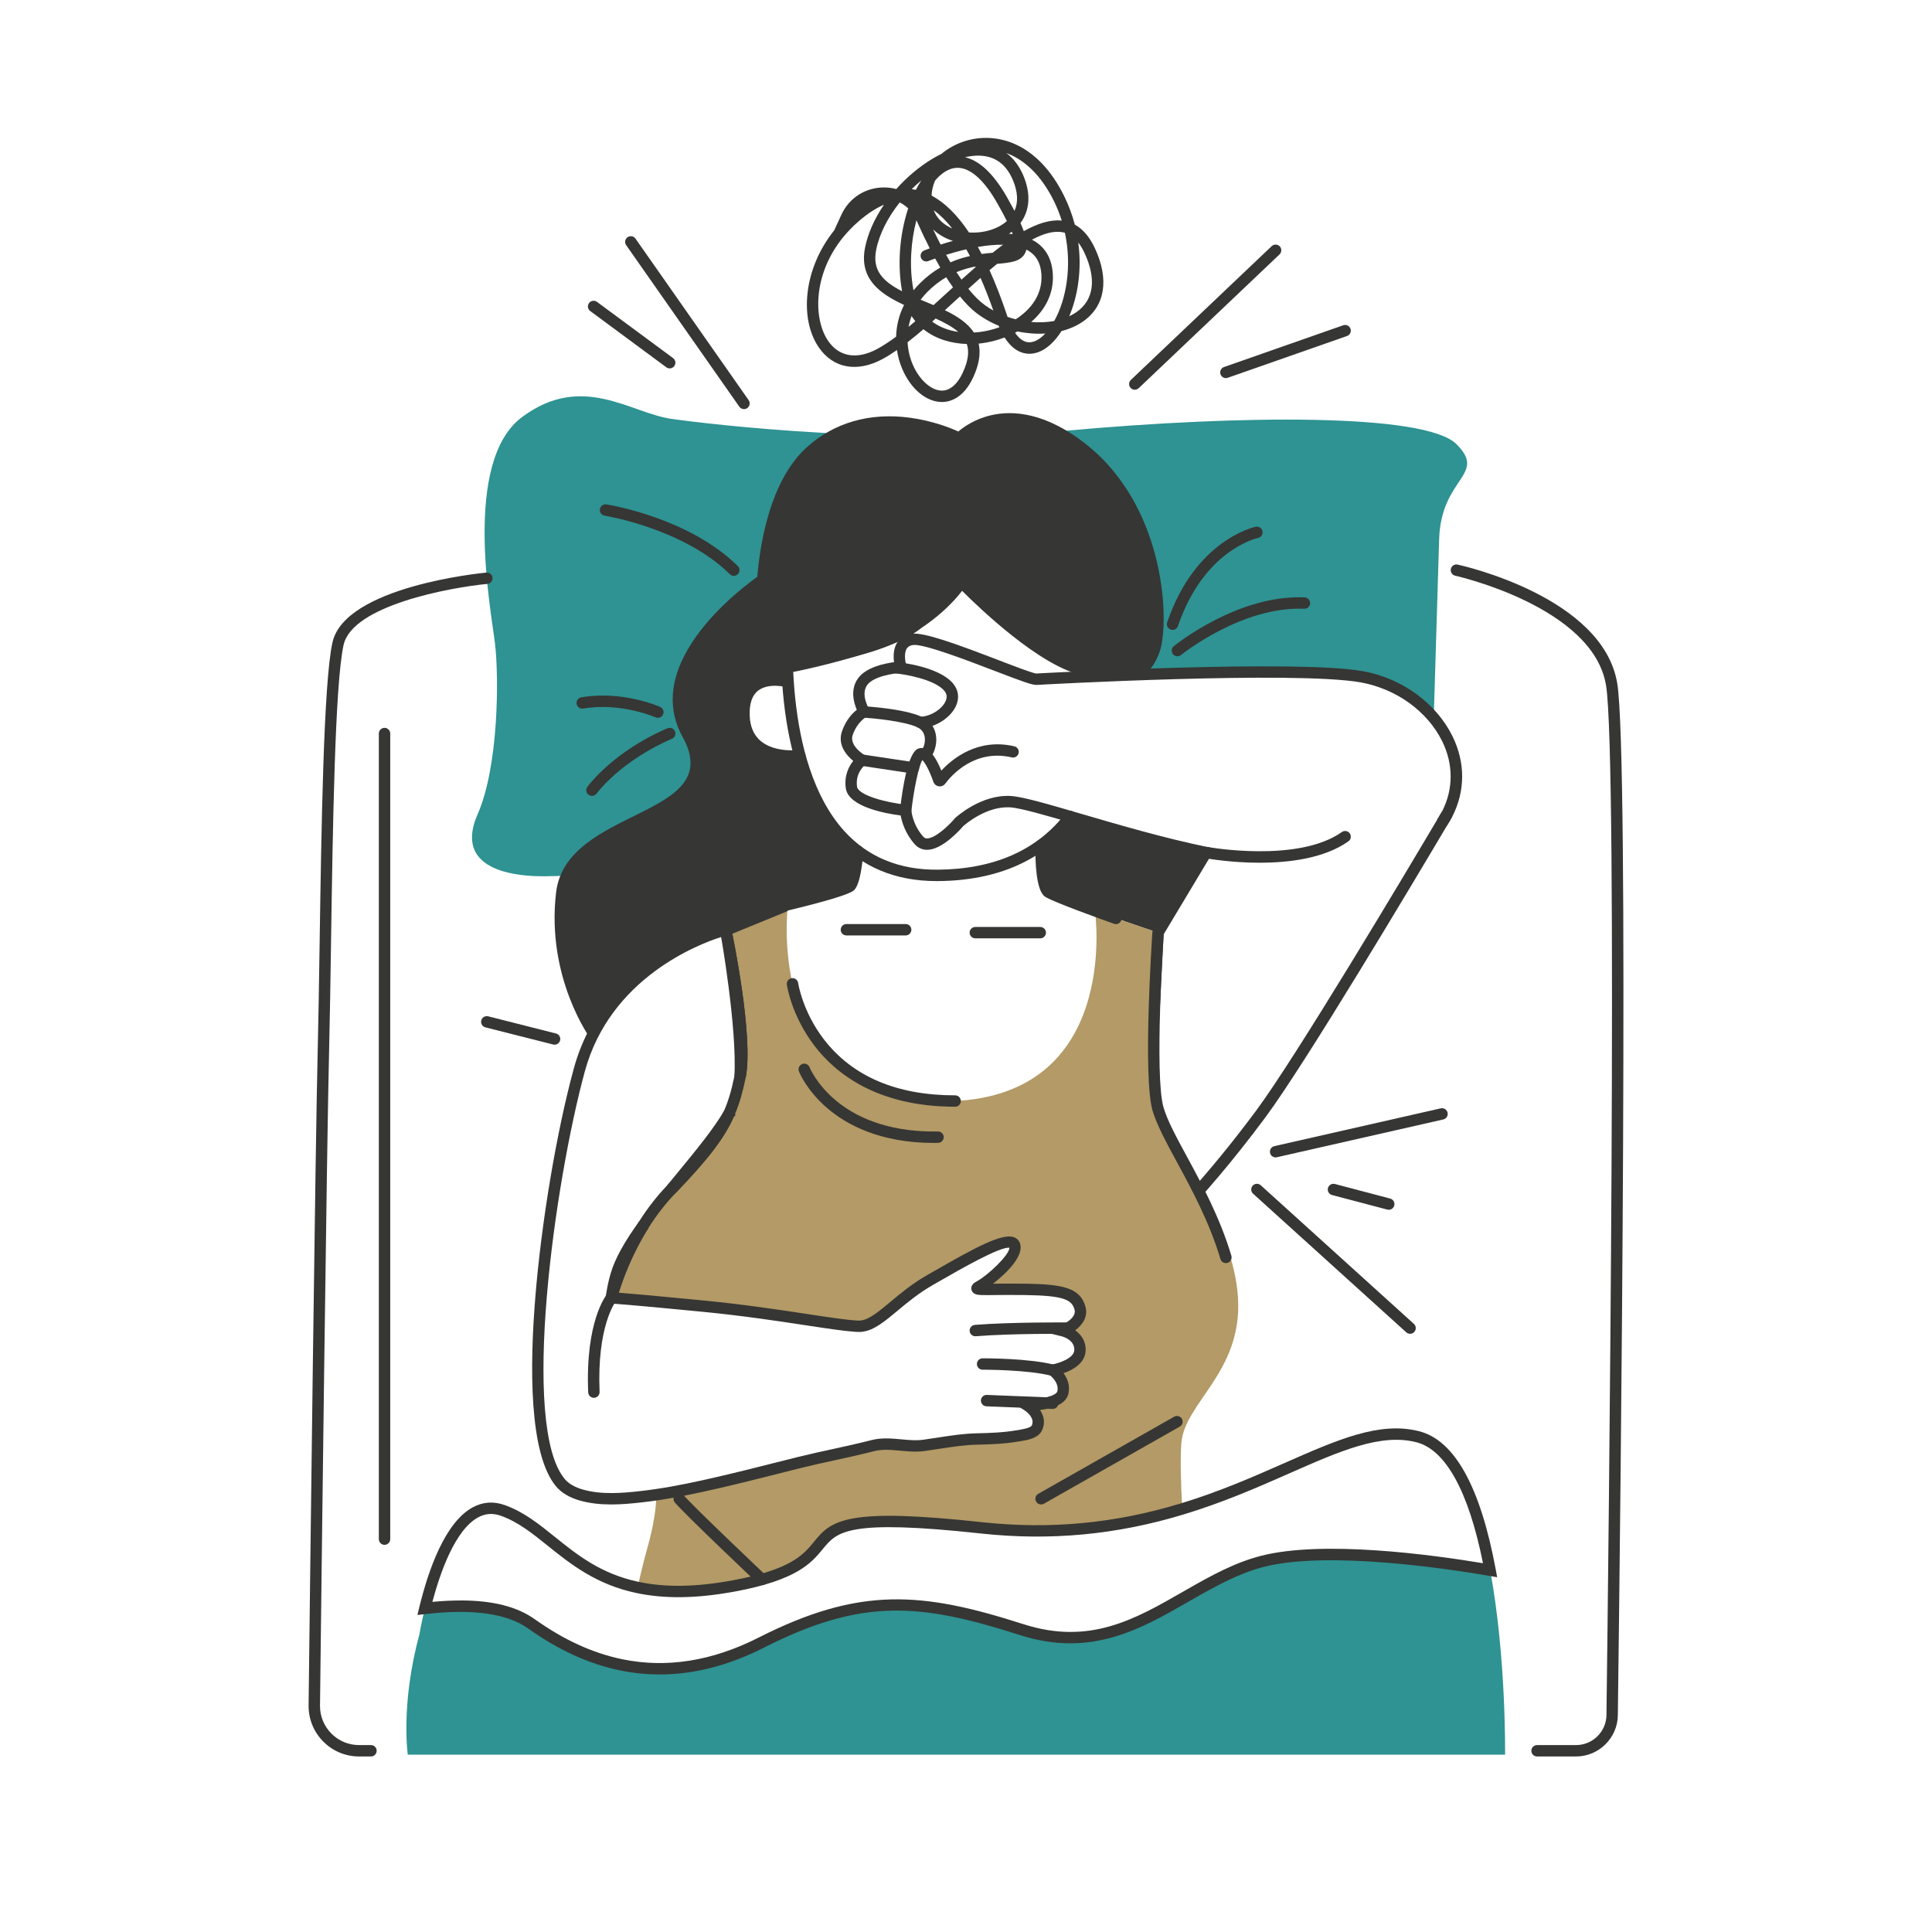 <svg version="1.2" preserveAspectRatio="xMidYMid meet" height="600" viewBox="0 0 450 457.92" zoomAndPan="magnify" width="600" xmlns:xlink="http://www.w3.org/1999/xlink" xmlns="http://www.w3.org/2000/svg"><g id="90727ae518"><path d="M 155.117 207.48 C 155.117 207.48 140.688 207.102 127.488 207.648 C 114.289 208.191 104.184 204.516 109.234 193.023 C 114.289 181.535 114.289 160.367 113.371 152.574 C 112.453 144.781 105.559 109.398 119.805 98.828 C 134.047 88.262 145.398 97.863 155.117 99.266 C 164.836 100.668 208.605 105.723 249.211 102.047 C 289.816 98.371 333.844 97.91 341.238 105.262 C 348.629 112.617 337.602 113.074 337.145 127.777 C 336.684 142.48 335.863 170.188 335.863 170.188 C 335.863 170.188 323.586 158.855 303.254 159.855 C 282.922 160.859 262.008 159.852 262.008 159.852 L 247.77 122.262 L 203.68 122.949 C 203.68 122.949 166.785 158.445 166.098 167.75 C 165.406 177.055 155.117 207.473 155.117 207.473 Z M 155.117 207.48" style="stroke:none;fill-rule:nonzero;fill:#2e9392;fill-opacity:1;"></path><path d="M 243.609 199.691 C 243.609 199.691 241.105 208.34 243.977 210.793 C 246.848 213.246 270.516 221.055 270.516 221.055 C 270.516 221.055 282.18 202.121 281.367 201.953 C 280.551 201.781 250.285 192.93 249.008 194.406 C 247.73 195.883 243.605 199.691 243.605 199.691 Z M 243.609 199.691" style="stroke:none;fill-rule:nonzero;fill:#363634;fill-opacity:1;"></path><path d="M 176.492 136.051 C 176.492 136.051 147.141 155.348 157.828 174.652 C 168.512 193.953 130.254 191.195 127.844 211.527 C 125.434 231.859 136.055 246.266 136.055 246.266 C 136.055 246.266 141.363 231.027 157.625 224.57 C 173.883 218.113 195.922 211.566 197.531 210.031 C 199.145 208.5 199.332 201.707 199.332 201.707 C 199.332 201.707 191.559 195.328 188.875 189.281 C 186.195 183.234 185.809 179.219 185.199 179.203 C 184.594 179.191 172.797 178.332 172.332 170.902 C 171.867 163.473 175.086 161.152 177.926 161.191 C 180.766 161.234 181.906 163.441 182.672 159.211 C 183.438 154.977 176.488 136.062 176.488 136.062 Z M 176.492 136.051" style="stroke:none;fill-rule:nonzero;fill:#363634;fill-opacity:1;"></path><path d="M 338.941 195.75 L 336.66 194.312 C 337.336 193.164 337.75 192.461 337.859 192.289 L 340.211 193.602 C 339.824 194.352 339.398 195.074 338.941 195.746 Z M 338.941 195.75" style="stroke:none;fill-rule:nonzero;fill:#363634;fill-opacity:1;"></path><path d="M 210.707 193.414 C 210.652 193.414 210.602 193.414 210.547 193.402 C 209.805 193.316 209.281 192.648 209.367 191.906 C 211.02 177.695 213.332 177.414 214.207 177.309 C 214.887 177.223 216.84 176.984 219.156 182.648 C 221.762 179.844 227.789 174.863 236.465 176.891 C 237.188 177.062 237.645 177.785 237.473 178.512 C 237.301 179.234 236.578 179.684 235.852 179.52 C 227.066 177.461 221.562 183.758 220.082 185.738 C 219.723 186.219 219.133 186.457 218.543 186.367 C 217.953 186.277 217.469 185.867 217.27 185.305 C 216.258 182.402 215.223 180.684 214.645 180.148 C 213.746 181.656 212.613 187.344 212.047 192.219 C 211.965 192.91 211.383 193.414 210.707 193.414 Z M 210.707 193.414" style="stroke:none;fill-rule:nonzero;fill:#363634;fill-opacity:1;"></path><path d="M 212.543 183.348 C 212.473 183.348 212.406 183.344 212.34 183.332 L 200.129 181.5 C 199.391 181.387 198.883 180.703 198.996 179.965 C 199.105 179.227 199.797 178.723 200.527 178.832 L 212.738 180.664 C 213.477 180.777 213.984 181.461 213.875 182.199 C 213.773 182.871 213.199 183.348 212.543 183.348 Z M 212.543 183.348" style="stroke:none;fill-rule:nonzero;fill:#363634;fill-opacity:1;"></path><path d="M 215.281 180.293 C 214.875 180.293 214.48 180.113 214.215 179.77 C 213.762 179.18 213.867 178.336 214.457 177.875 C 214.68 177.691 215.258 176.617 215.258 175.305 C 215.258 174.254 214.895 173.418 214.18 172.816 C 212.473 171.375 205.34 170.414 201.238 170.137 C 200.496 170.09 199.934 169.445 199.98 168.703 C 200.031 167.961 200.672 167.398 201.414 167.441 C 203.332 167.57 213.047 168.324 215.922 170.75 C 217.273 171.891 217.996 173.562 217.957 175.453 C 217.918 177.297 217.145 179.211 216.109 180.008 C 215.863 180.199 215.574 180.293 215.285 180.293 Z M 215.281 180.293" style="stroke:none;fill-rule:nonzero;fill:#363634;fill-opacity:1;"></path><path d="M 214.156 172.566 C 213.41 172.566 212.809 171.965 212.809 171.219 C 212.809 170.473 213.41 169.867 214.156 169.867 C 216.473 169.867 219.277 168.152 220.164 166.199 C 220.59 165.258 220.473 164.422 219.805 163.664 C 217.484 161.027 210.672 159.836 208.242 159.602 C 207.5 159.527 206.953 158.867 207.031 158.125 C 207.102 157.383 207.758 156.84 208.508 156.914 C 209.508 157.012 218.41 157.98 221.836 161.887 C 223.219 163.461 223.496 165.387 222.629 167.316 C 221.32 170.211 217.523 172.566 214.164 172.57 Z M 214.156 172.566" style="stroke:none;fill-rule:nonzero;fill:#363634;fill-opacity:1;"></path><path d="M 265.098 299.293 L 269.188 220.652 L 279.777 202.996 C 270 200.883 259.934 197.934 251.742 195.535 C 244.344 193.371 237.953 191.5 235.414 191.355 C 229.883 191.047 224.898 195.316 224.328 195.82 C 223.613 196.656 219.43 201.367 215.832 201.422 C 214.684 201.43 213.652 200.992 212.883 200.133 C 210.605 197.602 209.797 194.812 209.516 193.285 C 205.977 192.832 197.121 191.254 196.508 186.82 C 196.082 183.797 197.262 181.617 198.27 180.352 C 196.688 179.047 194.473 176.531 195.625 173.273 C 196.551 170.641 198.066 169.062 199.117 168.234 C 198.391 166.543 197.484 163.332 199.48 160.684 C 201.406 158.148 205.617 157.254 207.949 156.945 C 207.77 155.641 207.754 153.789 208.676 152.312 C 209.391 151.168 210.555 150.445 212.043 150.215 C 214.934 149.77 222.777 152.652 232.719 156.469 C 236.496 157.918 240.773 159.559 241.648 159.637 C 243.492 159.527 303.359 156.258 319.094 159.086 C 328.289 160.738 336.41 166.625 340.285 174.457 C 343.379 180.707 343.367 187.492 340.25 193.566 L 340.176 193.703 C 340.059 193.902 339.648 194.59 339.004 195.684 L 338.969 195.738 C 331.309 208.668 305.555 251.906 295.969 264.824 C 280.211 286.066 267.641 297.094 267.512 297.203 L 265.113 299.293 Z M 271.848 221.465 L 268.129 292.926 C 272.477 288.746 282.254 278.758 293.785 263.219 C 303.285 250.402 328.984 207.27 336.633 194.352 L 336.664 194.297 C 337.297 193.23 337.699 192.543 337.832 192.324 C 337.84 192.309 337.844 192.297 337.855 192.289 C 340.543 187.004 340.543 181.102 337.848 175.652 C 334.344 168.578 326.969 163.25 318.598 161.746 C 302.98 158.938 242.348 162.301 241.754 162.336 C 240.711 162.398 238.328 161.516 231.734 158.988 C 225.422 156.566 214.859 152.512 212.434 152.883 C 211.496 153.027 211.137 153.438 210.953 153.734 C 210.219 154.898 210.633 157.023 210.855 157.738 L 211.363 159.395 L 209.637 159.488 C 207.93 159.582 203.168 160.266 201.617 162.312 C 199.938 164.535 201.969 167.949 201.988 167.988 L 202.75 169.25 L 201.426 169.898 C 201.348 169.941 199.262 171.031 198.156 174.168 C 197.23 176.801 200.957 178.969 200.992 178.992 L 202.789 180.02 L 201.129 181.25 C 201.039 181.324 198.707 183.141 199.172 186.449 C 199.453 188.496 206.129 190.246 210.836 190.723 L 211.992 190.84 L 212.047 192 C 212.047 192.027 212.266 195.414 214.887 198.328 C 215.137 198.609 215.418 198.73 215.781 198.723 C 217.672 198.695 220.793 195.816 222.32 194.008 L 222.434 193.883 C 222.684 193.656 228.59 188.266 235.562 188.66 C 238.414 188.82 244.32 190.551 252.5 192.945 C 261.16 195.477 271.938 198.637 282.176 200.746 L 284.039 201.129 L 271.84 221.465 Z M 339.031 192.949 Z M 339.031 192.949" style="stroke:none;fill-rule:nonzero;fill:#363634;fill-opacity:1;"></path><path d="M 276.258 357.637 C 263.121 361.633 247.582 364.168 228.703 362.125 C 173.566 356.148 204.812 369.477 169.891 375.906 C 160.379 377.656 153.047 377.504 147.133 376.242 C 147.926 372.812 148.738 369.539 149.559 366.602 C 150.973 361.508 151.566 357.535 151.609 354.281 C 156.527 353.559 161.402 352.512 166.246 351.398 C 172.664 349.922 179.035 348.262 185.426 346.664 C 191.203 345.227 197.102 344.148 202.84 342.66 C 206.867 341.617 211.039 343.156 215.082 342.574 C 220.816 341.75 223.719 341.152 227.68 341.066 C 230.863 341 234.082 340.875 237.23 340.336 C 238.508 340.113 241.141 339.844 241.801 338.457 C 243.281 335.352 239.426 333.023 239.426 333.023 C 239.426 333.023 247.297 333.125 247.973 330.027 C 248.648 326.922 245.543 324.766 245.543 324.766 C 245.543 324.766 251.883 323.684 252.02 320.043 C 252.156 316.398 247.973 315.422 247.973 315.422 C 247.973 315.422 252.973 313.434 252.023 310.059 C 251.078 306.684 248.242 305.742 239.07 305.609 C 229.891 305.473 226.117 306.016 228.141 304.93 C 230.164 303.855 237.586 297.914 236.508 295.082 C 235.426 292.246 223.961 299.133 216.402 303.449 C 208.848 307.766 204.586 313.781 200.273 314.32 C 200.172 314.332 200.066 314.344 199.957 314.355 L 199.066 314.348 C 192.562 313.918 179.859 311.266 162.691 309.586 C 142.316 307.598 140.941 307.637 140.941 307.637 C 140.941 307.637 142.996 299.16 148.648 290.25 C 150.625 287.52 152.848 284.723 155.109 281.941 C 155.109 281.941 155.113 281.941 155.117 281.934 C 162.699 274.047 166.52 269.168 168.801 264.02 C 169.934 262.074 170.727 260.297 171.035 258.734 C 171.238 257.723 171.375 256.535 171.449 255.223 L 171.449 255.215 C 173.328 245.945 168.477 222.406 168.07 220.492 C 168.059 220.406 168.051 220.367 168.051 220.367 L 182.758 214.855 C 182.758 214.855 177.012 261.035 219.516 261.035 C 262.02 261.035 255.586 216.004 255.586 216.004 L 270.52 221.055 C 270.52 221.055 267.762 255.52 270.977 264.48 C 274.195 273.441 288.438 290.098 289.473 307.676 C 290.504 325.25 276.723 332.484 276.031 342.133 C 275.773 345.754 275.902 351.289 276.258 357.637 Z M 276.258 357.637" style="stroke:none;fill-rule:nonzero;fill:#b39a66;fill-opacity:1;"></path><path d="M 142.25 307.957 L 139.602 307.461 C 139.863 305.492 140.262 303.578 140.793 301.781 C 141.785 298.387 143.938 294.473 147.555 289.461 L 149.793 290.973 C 144.34 299.574 142.277 307.875 142.254 307.957 Z M 142.25 307.957" style="stroke:none;fill-rule:nonzero;fill:#363634;fill-opacity:1;"></path><path d="M 156.09 282.871 L 154.07 281.082 C 154.914 280.051 155.766 279.016 156.609 277.984 C 161.004 272.633 165.156 267.586 167.629 263.34 L 170.031 264.566 C 167.762 269.699 163.98 274.664 156.09 282.871 Z M 156.09 282.871" style="stroke:none;fill-rule:nonzero;fill:#363634;fill-opacity:1;"></path><path d="M 172.773 255.484 L 170.102 255.137 C 170.781 243.629 166.906 221.664 166.738 220.73 L 169.391 220.215 C 169.609 221.254 174.742 245.73 172.773 255.484 Z M 172.773 255.484" style="stroke:none;fill-rule:nonzero;fill:#363634;fill-opacity:1;"></path><path d="M 140.938 356.586 C 138.461 356.586 135.945 356.352 133.531 355.672 C 131.051 354.98 129.137 353.852 127.844 352.305 C 121.375 344.625 121.594 323.664 122.922 307.438 C 124.387 289.453 127.973 268.168 132.055 253.211 C 135.906 239.09 145.398 230.555 152.684 225.879 C 160.555 220.832 167.438 219.125 167.727 219.055 L 169.043 218.734 L 169.359 220.07 C 169.359 220.07 169.371 220.125 169.391 220.242 C 169.688 221.652 174.676 245.582 172.793 255.344 C 172.793 255.344 172.766 255.488 172.766 255.488 C 172.055 258.988 171.293 261.578 170.262 264.016 L 170.383 264.297 L 169.93 264.777 C 167.645 269.836 163.863 274.773 156.082 282.871 L 156.055 282.898 C 153.797 285.254 151.68 287.969 149.777 290.973 C 145.727 297.363 143.547 303.586 142.688 306.395 C 145.043 306.57 150.449 307.035 162.812 308.242 C 172.512 309.191 180.727 310.438 187.324 311.441 C 192.348 312.203 196.32 312.809 199.105 312.992 L 199.875 313 L 200.078 312.98 C 202.09 312.727 204.293 310.891 207.086 308.562 C 209.504 306.547 212.246 304.254 215.719 302.27 C 216.324 301.926 216.965 301.559 217.617 301.184 C 227.105 295.734 233.535 292.234 236.352 293.242 C 237.016 293.48 237.516 293.957 237.762 294.594 C 238.918 297.648 234.484 301.855 231.402 304.266 C 231.57 304.266 231.738 304.266 231.91 304.258 C 233.688 304.242 236.125 304.215 239.078 304.258 C 247.906 304.391 252.055 305.203 253.309 309.695 C 253.992 312.121 252.574 314.039 250.883 315.312 C 252.246 316.285 253.441 317.832 253.355 320.094 C 253.242 323.121 250.316 324.703 248.117 325.473 C 248.973 326.633 249.719 328.297 249.277 330.309 C 248.711 332.926 245.266 333.863 242.547 334.195 C 243.418 335.512 243.883 337.195 243.004 339.039 C 242.105 340.918 239.555 341.328 237.867 341.594 C 237.715 341.617 237.574 341.641 237.445 341.66 C 234.098 342.238 230.66 342.352 227.695 342.414 C 224.742 342.477 222.41 342.832 218.871 343.367 C 217.789 343.531 216.605 343.715 215.258 343.906 C 213.281 344.191 211.316 344.012 209.422 343.84 C 207.223 343.637 205.148 343.449 203.16 343.965 C 200.07 344.766 196.891 345.457 193.816 346.129 C 191.152 346.711 188.402 347.309 185.73 347.973 C 184.102 348.383 182.469 348.793 180.84 349.207 C 176.16 350.391 171.32 351.613 166.527 352.715 C 162.172 353.719 157.016 354.848 151.785 355.617 C 150.582 355.797 149.344 355.961 148.113 356.094 C 145.844 356.352 143.402 356.586 140.918 356.586 Z M 167.02 222.07 C 161.508 223.828 140.688 231.812 134.66 253.922 C 127.508 280.145 119.344 338.027 129.91 350.57 C 130.848 351.684 132.312 352.527 134.262 353.07 C 138.629 354.305 143.555 353.895 147.828 353.414 C 149.031 353.277 150.23 353.121 151.406 352.945 C 156.543 352.191 161.637 351.074 165.938 350.078 C 170.703 348.98 175.531 347.762 180.195 346.582 C 181.828 346.168 183.465 345.762 185.098 345.352 C 187.809 344.676 190.582 344.074 193.262 343.488 C 196.309 342.82 199.461 342.137 202.504 341.352 C 204.941 340.715 207.355 340.938 209.688 341.152 C 211.512 341.32 213.23 341.477 214.895 341.238 C 216.227 341.043 217.41 340.871 218.484 340.703 C 221.996 340.168 224.527 339.785 227.656 339.719 C 230.52 339.656 233.84 339.547 237.004 339.004 C 237.141 338.98 237.297 338.953 237.457 338.926 C 238.16 338.812 240.297 338.477 240.586 337.871 C 241.516 335.922 238.84 334.242 238.727 334.172 L 234.57 331.609 L 239.445 331.664 C 242.637 331.715 246.402 330.918 246.66 329.73 C 247.129 327.566 244.801 325.883 244.777 325.863 L 242.066 323.984 L 245.32 323.426 C 246.684 323.188 250.598 322.043 250.672 319.984 C 250.766 317.508 247.789 316.758 247.664 316.727 L 243.555 315.723 L 247.477 314.156 C 247.516 314.145 251.324 312.539 250.727 310.414 C 250.074 308.078 248.305 307.086 239.051 306.949 C 236.137 306.91 233.719 306.934 231.953 306.949 C 230.504 306.965 229.453 306.977 228.703 306.949 C 227.867 306.918 226.602 306.875 226.305 305.707 C 226.004 304.535 227.133 303.926 227.508 303.727 C 230.156 302.32 235.348 297.383 235.285 295.738 C 233.051 295.438 223.594 300.867 218.977 303.52 C 218.32 303.898 217.684 304.266 217.074 304.609 C 213.805 306.477 211.16 308.684 208.824 310.625 C 205.695 313.234 203.223 315.297 200.438 315.648 C 200.391 315.656 200.316 315.66 200.25 315.668 L 200.035 315.695 L 198.977 315.684 C 196.074 315.492 192.039 314.879 186.926 314.098 C 180.359 313.102 172.188 311.859 162.559 310.918 C 143.105 309.02 141.023 308.98 140.945 308.973 L 139.176 309.027 L 139.633 307.309 C 139.719 306.953 141.805 298.516 147.512 289.516 C 149.52 286.348 151.75 283.48 154.137 281 L 154.164 280.973 C 161.613 273.219 165.254 268.512 167.41 263.82 L 167.57 263.457 C 168.629 261.074 169.391 258.562 170.109 255.059 L 170.133 254.934 C 171.555 247.914 168.859 231.078 167.027 222.062 Z M 167.02 222.07" style="stroke:none;fill-rule:nonzero;fill:#363634;fill-opacity:1;"></path><path d="M 227.211 316.719 C 226.512 316.719 225.922 316.184 225.863 315.477 C 225.805 314.734 226.359 314.082 227.102 314.023 C 235.562 313.34 249.09 313.441 249.223 313.441 C 249.969 313.445 250.57 314.059 250.559 314.805 C 250.555 315.551 249.934 316.156 249.195 316.141 C 249.062 316.141 235.66 316.035 227.316 316.715 C 227.281 316.715 227.246 316.715 227.203 316.715 Z M 227.211 316.719" style="stroke:none;fill-rule:nonzero;fill:#363634;fill-opacity:1;"></path><path d="M 245.543 326.117 C 245.43 326.117 245.32 326.102 245.207 326.074 C 239.543 324.621 229.043 324.645 228.938 324.645 L 228.934 324.645 C 228.191 324.645 227.586 324.043 227.582 323.301 C 227.582 322.555 228.18 321.949 228.93 321.945 C 229.367 321.945 239.875 321.918 245.875 323.461 C 246.602 323.645 247.031 324.383 246.848 325.105 C 246.691 325.711 246.141 326.117 245.543 326.117 Z M 245.543 326.117" style="stroke:none;fill-rule:nonzero;fill:#363634;fill-opacity:1;"></path><path d="M 245.543 333.945 C 245.543 333.945 245.508 333.945 245.488 333.945 L 229.832 333.32 C 229.086 333.289 228.508 332.664 228.535 331.914 C 228.566 331.168 229.18 330.594 229.941 330.621 L 245.598 331.246 C 246.344 331.277 246.922 331.902 246.895 332.648 C 246.863 333.375 246.27 333.945 245.543 333.945 Z M 245.543 333.945" style="stroke:none;fill-rule:nonzero;fill:#363634;fill-opacity:1;"></path><path d="M 136.801 331.309 C 136.082 331.309 135.484 330.742 135.453 330.012 C 134.75 313.145 139.691 307.027 139.902 306.77 C 140.379 306.199 141.234 306.121 141.805 306.598 C 142.375 307.074 142.453 307.922 141.98 308.492 C 141.898 308.598 137.5 314.301 138.152 329.898 C 138.184 330.648 137.602 331.273 136.859 331.305 C 136.844 331.305 136.824 331.305 136.801 331.305 Z M 136.801 331.309" style="stroke:none;fill-rule:nonzero;fill:#363634;fill-opacity:1;"></path><path d="M 168.07 221.844 C 167.539 221.844 167.035 221.527 166.82 221.008 C 166.539 220.316 166.871 219.527 167.559 219.246 L 181.32 213.609 C 182.012 213.324 182.801 213.66 183.082 214.348 C 183.359 215.035 183.031 215.828 182.344 216.105 L 168.578 221.742 C 168.414 221.812 168.238 221.844 168.066 221.844 Z M 168.07 221.844" style="stroke:none;fill-rule:nonzero;fill:#363634;fill-opacity:1;"></path><path d="M 217.355 270.895 C 204.488 270.895 196.57 266.465 192.16 262.691 C 187.191 258.445 185.473 254.125 185.402 253.941 C 185.133 253.246 185.473 252.465 186.172 252.195 C 186.863 251.926 187.648 252.266 187.918 252.961 C 187.93 253 189.523 256.926 194.031 260.738 C 200.008 265.793 208.406 268.359 218.34 268.184 C 219.09 268.168 219.699 268.766 219.715 269.508 C 219.727 270.254 219.133 270.867 218.391 270.879 C 218.043 270.883 217.699 270.891 217.355 270.891 Z M 217.355 270.895" style="stroke:none;fill-rule:nonzero;fill:#363634;fill-opacity:1;"></path><path d="M 286.598 299.375 C 286.02 299.375 285.477 298.996 285.309 298.41 C 282.676 289.598 278.418 281.754 275 275.449 C 272.441 270.73 270.227 266.656 269.223 263.246 C 266.883 255.281 269.078 222.367 269.172 220.969 C 269.223 220.227 269.875 219.66 270.613 219.715 C 271.355 219.766 271.918 220.406 271.867 221.156 C 271.848 221.492 269.613 254.98 271.82 262.484 C 272.742 265.625 274.887 269.578 277.375 274.164 C 280.852 280.574 285.188 288.559 287.898 297.641 C 288.109 298.355 287.707 299.109 286.988 299.32 C 286.859 299.359 286.73 299.379 286.602 299.379 Z M 286.598 299.375" style="stroke:none;fill-rule:nonzero;fill:#363634;fill-opacity:1;"></path><path d="M 294.633 204.484 C 287.719 204.484 282.117 203.477 281.664 203.391 C 280.93 203.258 280.445 202.551 280.582 201.816 C 280.719 201.082 281.422 200.602 282.156 200.738 C 282.371 200.777 303.652 204.598 314.078 197.211 C 314.688 196.777 315.527 196.922 315.961 197.527 C 316.391 198.137 316.25 198.977 315.641 199.41 C 309.934 203.453 301.617 204.48 294.641 204.48 Z M 294.633 204.484" style="stroke:none;fill-rule:nonzero;fill:#363634;fill-opacity:1;"></path><path d="M 176.637 375.719 C 176.305 375.719 175.973 375.598 175.711 375.352 C 175 374.68 158.309 358.883 155.988 356.105 C 155.508 355.531 155.586 354.684 156.156 354.199 C 156.73 353.723 157.578 353.801 158.062 354.371 C 160.285 357.031 177.395 373.227 177.57 373.391 C 178.109 373.902 178.137 374.758 177.625 375.297 C 177.359 375.578 177.004 375.719 176.641 375.719 Z M 176.637 375.719" style="stroke:none;fill-rule:nonzero;fill:#363634;fill-opacity:1;"></path><path d="M 180.988 216.207 C 180.375 216.207 179.824 215.785 179.676 215.164 C 179.504 214.441 179.953 213.711 180.68 213.543 C 187.664 211.891 195.48 209.766 196.617 209.027 C 197.105 208.398 197.75 204.953 197.98 201.609 C 198.035 200.867 198.68 200.305 199.422 200.359 C 200.164 200.414 200.727 201.055 200.672 201.797 C 200.512 204.094 199.977 209.578 198.449 211.012 C 197.086 212.297 187.117 214.793 181.293 216.168 C 181.191 216.195 181.086 216.207 180.984 216.207 Z M 180.988 216.207" style="stroke:none;fill-rule:nonzero;fill:#363634;fill-opacity:1;"></path><path d="M 260.527 219.027 C 260.379 219.027 260.223 219 260.074 218.949 C 257.68 218.098 245.617 213.789 243.734 212.535 C 241.602 211.113 241.387 204.25 241.449 200.285 C 241.461 199.551 242.062 198.961 242.801 198.961 C 242.809 198.961 242.812 198.961 242.82 198.961 C 243.566 198.973 244.164 199.586 244.148 200.332 C 244.078 204.906 244.598 209.543 245.266 210.316 C 246.625 211.176 255.594 214.5 260.98 216.414 C 261.684 216.66 262.051 217.434 261.801 218.137 C 261.602 218.688 261.082 219.035 260.527 219.035 Z M 245.277 210.324 Z M 245.277 210.324" style="stroke:none;fill-rule:nonzero;fill:#363634;fill-opacity:1;"></path><path d="M 177.195 154.863 C 177.605 157.176 179.531 158.727 181.555 158.367 C 185.305 157.703 192.008 156.277 201.566 153.383 C 217.141 148.672 223.922 137.953 223.922 137.953 C 223.922 137.953 241.629 156.414 252.902 158.719 C 264.18 161.023 267.477 160.027 269.613 154.09 C 271.746 148.148 271.27 121.414 252.969 106.637 C 234.664 91.855 223.434 103.887 223.434 103.887 C 223.434 103.887 203.191 93.344 188.102 107.09 C 176.137 117.988 175.492 145.191 177.203 154.863 Z M 177.195 154.863" style="stroke:none;fill-rule:nonzero;fill:#363634;fill-opacity:1;"></path><path d="M 261.586 161.23 C 259.168 161.23 256.23 160.773 252.633 160.043 C 242.625 158 228.23 144.195 224.082 140.043 C 221.656 143.176 214.676 150.828 201.961 154.676 C 192.469 157.543 185.754 158.988 181.793 159.695 C 180.551 159.914 179.277 159.629 178.207 158.879 C 176.996 158.035 176.145 156.652 175.863 155.098 C 174.352 146.559 174.203 117.914 187.184 106.09 C 193.66 100.191 202.098 97.738 211.598 98.992 C 217.09 99.715 221.41 101.465 223.184 102.273 C 224.398 101.23 227.078 99.301 231.027 98.398 C 235.969 97.273 243.934 97.605 253.809 105.578 C 272.594 120.746 273.242 147.965 270.879 154.539 C 269.113 159.453 266.359 161.227 261.582 161.227 Z M 223.703 135.781 L 224.898 137.02 C 225.07 137.199 242.445 155.203 253.176 157.395 C 264.883 159.785 266.707 158.176 268.34 153.629 C 270.469 147.699 269.578 121.785 252.117 107.684 C 235.074 93.922 224.844 104.359 224.414 104.809 L 223.715 105.547 L 222.805 105.078 C 222.609 104.98 203.207 95.148 189 108.086 C 177.523 118.539 176.863 145.25 178.523 154.625 C 178.676 155.484 179.121 156.227 179.75 156.668 C 180.09 156.902 180.633 157.156 181.316 157.035 C 185.207 156.344 191.809 154.922 201.176 152.09 C 216.043 147.598 222.715 137.336 222.777 137.23 L 223.699 135.781 Z M 223.703 135.781" style="stroke:none;fill-rule:nonzero;fill:#363634;fill-opacity:1;"></path><path d="M 217.988 208.832 C 208.258 208.832 200.273 205.488 194.238 198.887 C 178.281 181.418 181.379 147.449 181.52 146.008 C 181.59 145.266 182.25 144.727 182.996 144.793 C 183.738 144.867 184.281 145.527 184.211 146.27 C 184.18 146.613 181.086 180.496 196.238 197.07 C 201.789 203.145 209.203 206.199 218.266 206.133 C 231.648 206.035 241.871 201.523 248.641 192.711 C 249.094 192.121 249.938 192.008 250.531 192.461 C 251.121 192.918 251.234 193.762 250.781 194.355 C 243.477 203.863 232.547 208.738 218.281 208.836 C 218.184 208.836 218.086 208.836 217.992 208.836 Z M 217.988 208.832" style="stroke:none;fill-rule:nonzero;fill:#363634;fill-opacity:1;"></path><path d="M 183.824 180.551 C 181.48 180.551 177.512 180.137 174.586 177.676 C 172.363 175.797 171.168 173.125 171.035 169.723 C 170.891 166.008 171.898 163.273 174.023 161.59 C 177.605 158.758 182.941 160.203 183.168 160.266 C 183.887 160.465 184.305 161.211 184.102 161.93 C 183.902 162.648 183.16 163.07 182.441 162.871 C 182.375 162.855 178.176 161.742 175.688 163.723 C 174.281 164.836 173.625 166.828 173.73 169.629 C 173.832 172.234 174.703 174.246 176.312 175.613 C 179.707 178.48 185.367 177.785 185.426 177.777 C 186.164 177.684 186.844 178.199 186.938 178.938 C 187.031 179.676 186.516 180.355 185.777 180.449 C 185.688 180.465 184.934 180.559 183.82 180.559 Z M 183.824 180.551" style="stroke:none;fill-rule:nonzero;fill:#363634;fill-opacity:1;"></path><path d="M 182.605 158.562 C 181.93 158.562 181.348 158.059 181.27 157.375 C 181.176 156.633 181.703 155.961 182.445 155.871 C 182.672 155.844 205.047 153.086 212.445 146.91 C 213.02 146.43 213.867 146.508 214.352 147.078 C 214.828 147.652 214.75 148.5 214.18 148.984 C 206.168 155.672 183.723 158.441 182.77 158.559 C 182.715 158.562 182.664 158.566 182.609 158.566 Z M 182.605 158.562" style="stroke:none;fill-rule:nonzero;fill:#363634;fill-opacity:1;"></path><path d="M 222.426 262.312 C 203.996 262.312 194.133 254.473 189.102 247.895 C 183.641 240.75 182.582 233.672 182.539 233.375 C 182.438 232.637 182.949 231.953 183.688 231.848 C 184.426 231.742 185.109 232.258 185.215 232.992 C 185.223 233.059 186.242 239.762 191.324 246.355 C 198.109 255.156 208.574 259.617 222.43 259.617 C 223.18 259.617 223.781 260.223 223.781 260.969 C 223.781 261.715 223.18 262.316 222.43 262.316 Z M 222.426 262.312" style="stroke:none;fill-rule:nonzero;fill:#363634;fill-opacity:1;"></path><path d="M 210.703 221.715 L 196.656 221.715 C 195.906 221.715 195.305 221.113 195.305 220.367 C 195.305 219.621 195.906 219.016 196.656 219.016 L 210.703 219.016 C 211.449 219.016 212.051 219.621 212.051 220.367 C 212.051 221.113 211.449 221.715 210.703 221.715 Z M 210.703 221.715" style="stroke:none;fill-rule:nonzero;fill:#363634;fill-opacity:1;"></path><path d="M 242.602 222.406 L 227.211 222.406 C 226.461 222.406 225.859 221.801 225.859 221.055 C 225.859 220.309 226.461 219.707 227.211 219.707 L 242.602 219.707 C 243.348 219.707 243.949 220.309 243.949 221.055 C 243.949 221.801 243.348 222.406 242.602 222.406 Z M 242.602 222.406" style="stroke:none;fill-rule:nonzero;fill:#363634;fill-opacity:1;"></path><path d="M 169.977 136.484 C 169.633 136.484 169.289 136.352 169.023 136.094 C 158.078 125.281 139.539 122.25 139.352 122.223 C 138.613 122.105 138.117 121.414 138.227 120.68 C 138.344 119.941 139.035 119.441 139.77 119.555 C 140.562 119.68 159.344 122.738 170.918 134.172 C 171.449 134.691 171.453 135.547 170.934 136.078 C 170.668 136.344 170.32 136.48 169.977 136.48 Z M 169.977 136.484" style="stroke:none;fill-rule:nonzero;fill:#363634;fill-opacity:1;"></path><path d="M 136.344 188.633 C 136.051 188.633 135.754 188.539 135.508 188.34 C 134.922 187.879 134.828 187.027 135.289 186.441 C 142.551 177.305 153.801 172.797 154.277 172.609 C 154.969 172.332 155.754 172.676 156.027 173.367 C 156.301 174.062 155.961 174.844 155.266 175.117 C 155.16 175.164 144.207 179.562 137.406 188.121 C 137.141 188.457 136.742 188.629 136.348 188.629 Z M 136.344 188.633" style="stroke:none;fill-rule:nonzero;fill:#363634;fill-opacity:1;"></path><path d="M 151.965 170.137 C 151.781 170.137 151.594 170.102 151.414 170.02 C 151.336 169.984 143.156 166.422 134.27 167.938 C 133.531 168.062 132.84 167.57 132.711 166.836 C 132.586 166.102 133.082 165.406 133.816 165.277 C 143.523 163.617 152.148 167.398 152.512 167.555 C 153.191 167.855 153.5 168.656 153.195 169.336 C 152.973 169.84 152.48 170.137 151.965 170.137 Z M 151.965 170.137" style="stroke:none;fill-rule:nonzero;fill:#363634;fill-opacity:1;"></path><path d="M 275.113 155.551 C 274.723 155.551 274.328 155.379 274.062 155.051 C 273.598 154.473 273.68 153.621 274.262 153.152 C 274.879 152.652 289.559 140.895 305.27 141.594 C 306.016 141.625 306.594 142.262 306.559 143.004 C 306.527 143.746 305.883 144.32 305.148 144.289 C 290.418 143.629 276.105 155.129 275.961 155.246 C 275.711 155.449 275.41 155.547 275.113 155.547 Z M 275.113 155.551" style="stroke:none;fill-rule:nonzero;fill:#363634;fill-opacity:1;"></path><path d="M 273.965 149.293 C 273.82 149.293 273.672 149.27 273.527 149.223 C 272.82 148.984 272.445 148.215 272.688 147.508 C 279.293 128.105 293.09 124.977 293.672 124.852 C 294.402 124.699 295.117 125.164 295.273 125.891 C 295.426 126.621 294.961 127.336 294.238 127.496 C 293.707 127.609 281.324 130.512 275.242 148.379 C 275.055 148.941 274.527 149.293 273.965 149.293 Z M 273.965 149.293" style="stroke:none;fill-rule:nonzero;fill:#363634;fill-opacity:1;"></path><path d="M 352.77 415.887 L 92.691 415.887 C 92.691 415.887 90.949 403.898 95.449 387.395 C 95.449 387.395 95.859 384.836 96.746 381.215 C 105.406 380.215 115.48 380.246 121.984 384.867 C 135.082 394.172 153.344 401.062 176.434 389.348 C 199.527 377.629 213.488 378.32 238.211 386.242 C 262.938 394.172 276.375 374.875 295.332 370.047 C 310.805 366.109 339.285 370.438 349.23 372.16 C 353.07 392.828 352.77 415.887 352.77 415.887 Z M 352.77 415.887" style="stroke:none;fill-rule:nonzero;fill:#2e9392;fill-opacity:1;"></path><path d="M 152.383 396.875 C 149.242 396.875 146.125 396.562 143.039 395.922 C 135.629 394.398 128.488 391.145 121.203 385.969 C 116.211 382.418 108.031 381.273 96.898 382.559 L 94.973 382.781 L 95.434 380.898 C 97.586 372.07 101.531 360.805 108.098 357.262 C 110.484 355.969 113.027 355.789 115.656 356.727 C 120.16 358.32 123.762 361.219 127.578 364.289 C 132.922 368.586 138.445 373.023 147.402 374.93 C 153.754 376.281 161.027 376.172 169.633 374.582 C 183.559 372.016 186.441 368.508 188.984 365.414 C 190.906 363.074 192.719 360.863 198.363 359.871 C 204.141 358.848 213.539 359.133 228.832 360.793 C 244.93 362.531 260.309 361.086 275.852 356.355 C 285.148 353.531 293.309 349.934 300.5 346.762 C 313.086 341.215 323.023 336.832 332.406 339.23 C 340.805 341.375 346.906 352.375 350.543 371.926 L 350.898 373.836 L 348.984 373.504 C 340.367 372.008 311.055 367.445 295.648 371.363 C 289.797 372.855 284.434 375.785 278.527 379.172 L 277.727 379.629 C 266.348 386.168 254.582 392.926 237.777 387.539 C 214.09 379.949 200.41 378.691 177.023 390.562 C 168.734 394.77 160.473 396.883 152.363 396.883 Z M 105.227 379.336 C 112.812 379.336 118.594 380.805 122.766 383.77 C 129.738 388.723 136.547 391.832 143.582 393.281 C 154.031 395.43 164.879 393.703 175.824 388.148 C 199.914 375.922 214.66 377.281 238.617 384.961 C 254.285 389.984 265.031 383.812 276.398 377.285 L 277.199 376.828 C 283.277 373.336 288.816 370.32 294.996 368.742 C 309.668 365.008 335.328 368.48 347.535 370.512 C 344.129 353.508 338.691 343.609 331.754 341.84 C 323.277 339.676 313.711 343.895 301.605 349.23 C 294.336 352.434 286.098 356.062 276.645 358.934 C 260.75 363.766 245.02 365.25 228.555 363.469 C 196.895 360.039 194.453 363.012 191.082 367.121 C 188.387 370.406 185.027 374.492 170.133 377.238 C 161.168 378.887 153.551 378.996 146.848 377.566 C 137.262 375.531 131.223 370.672 125.891 366.391 C 122.262 363.469 118.828 360.711 114.754 359.266 C 112.852 358.594 111.094 358.707 109.379 359.637 C 103.898 362.598 100.359 372.766 98.527 379.676 C 100.898 379.449 103.129 379.344 105.223 379.344 Z M 105.227 379.336" style="stroke:none;fill-rule:nonzero;fill:#363634;fill-opacity:1;"></path><path d="M 242.793 356.586 C 242.328 356.586 241.867 356.336 241.621 355.902 C 241.25 355.254 241.48 354.43 242.129 354.062 L 274.332 335.789 C 274.98 335.422 275.805 335.648 276.176 336.297 C 276.543 336.945 276.312 337.77 275.664 338.137 L 243.461 356.41 C 243.25 356.531 243.02 356.586 242.793 356.586 Z M 242.793 356.586" style="stroke:none;fill-rule:nonzero;fill:#363634;fill-opacity:1;"></path><path d="M 83.965 416.316 L 81.156 416.316 C 77.93 416.316 74.906 415.051 72.637 412.758 C 70.371 410.465 69.148 407.426 69.184 404.203 C 69.547 373.484 70.777 271.457 71.355 248.367 C 71.527 241.582 71.652 233.012 71.793 223.93 C 72.211 196.242 72.73 161.781 74.836 152.285 C 77.773 139.051 109.93 135.844 111.297 135.715 C 112.039 135.641 112.695 136.188 112.766 136.93 C 112.84 137.672 112.293 138.328 111.551 138.398 C 102.777 139.238 79.559 143.465 77.473 152.871 C 75.422 162.098 74.906 196.402 74.492 223.973 C 74.355 233.055 74.227 241.637 74.055 248.434 C 73.48 271.504 72.246 373.52 71.887 404.238 C 71.855 406.734 72.809 409.086 74.562 410.863 C 76.32 412.641 78.664 413.617 81.16 413.617 L 83.969 413.617 C 84.715 413.617 85.316 414.219 85.316 414.969 C 85.316 415.715 84.715 416.316 83.969 416.316 Z M 83.965 416.316" style="stroke:none;fill-rule:nonzero;fill:#363634;fill-opacity:1;"></path><path d="M 369.602 416.316 L 360.352 416.316 C 359.602 416.316 359 415.715 359 414.969 C 359 414.219 359.602 413.617 360.352 413.617 L 369.602 413.617 C 373.52 413.617 376.75 410.434 376.801 406.512 C 377.285 368.832 379.551 179.965 376.703 162.461 C 373.672 143.828 341.273 136.523 340.949 136.453 C 340.219 136.293 339.762 135.574 339.918 134.848 C 340.078 134.117 340.801 133.656 341.523 133.816 C 342.934 134.125 376.043 141.598 379.367 162.027 C 382.18 179.301 380.18 353.555 379.5 406.543 C 379.43 411.93 374.992 416.316 369.602 416.316 Z M 369.602 416.316" style="stroke:none;fill-rule:nonzero;fill:#363634;fill-opacity:1;"></path><path d="M 87.18 366.152 C 86.434 366.152 85.832 365.547 85.832 364.801 L 85.832 173.863 C 85.832 173.117 86.434 172.512 87.18 172.512 C 87.926 172.512 88.531 173.117 88.531 173.863 L 88.531 364.801 C 88.531 365.547 87.926 366.152 87.18 366.152 Z M 87.18 366.152" style="stroke:none;fill-rule:nonzero;fill:#363634;fill-opacity:1;"></path><path d="M 127.488 247.609 C 127.379 247.609 127.27 247.598 127.156 247.57 L 111.09 243.504 C 110.363 243.316 109.93 242.586 110.113 241.863 C 110.297 241.141 111.031 240.703 111.75 240.887 L 127.816 244.957 C 128.543 245.141 128.977 245.871 128.793 246.594 C 128.641 247.203 128.086 247.609 127.484 247.609 Z M 127.488 247.609" style="stroke:none;fill-rule:nonzero;fill:#363634;fill-opacity:1;"></path><path d="M 330.25 316.137 C 329.926 316.137 329.602 316.02 329.348 315.785 L 293.047 282.934 C 292.492 282.434 292.453 281.578 292.953 281.023 C 293.449 280.473 294.305 280.43 294.859 280.93 L 331.16 313.785 C 331.711 314.285 331.754 315.137 331.254 315.691 C 330.988 315.984 330.617 316.137 330.25 316.137 Z M 330.25 316.137" style="stroke:none;fill-rule:nonzero;fill:#363634;fill-opacity:1;"></path><path d="M 298.383 274.324 C 297.766 274.324 297.207 273.902 297.07 273.273 C 296.902 272.543 297.359 271.824 298.086 271.656 L 337.523 262.699 C 338.254 262.539 338.973 262.992 339.141 263.719 C 339.309 264.445 338.848 265.164 338.125 265.332 L 298.684 274.289 C 298.586 274.312 298.48 274.324 298.383 274.324 Z M 298.383 274.324" style="stroke:none;fill-rule:nonzero;fill:#363634;fill-opacity:1;"></path><path d="M 325.199 286.738 C 325.086 286.738 324.969 286.727 324.852 286.695 L 311.754 283.242 C 311.035 283.055 310.602 282.316 310.789 281.594 C 310.98 280.871 311.723 280.441 312.441 280.629 L 325.539 284.082 C 326.258 284.27 326.691 285.008 326.504 285.73 C 326.34 286.34 325.797 286.738 325.199 286.738 Z M 325.199 286.738" style="stroke:none;fill-rule:nonzero;fill:#363634;fill-opacity:1;"></path><path d="M 219.289 95.281 C 215.598 95.281 211.91 92.211 209.879 87.418 C 209.309 86.078 208.871 84.578 208.633 82.973 C 207.465 83.785 206.328 84.496 205.223 85.094 C 199.207 88.336 193.562 87.324 190.137 82.379 C 185.562 75.785 186.297 63.906 193.781 54.57 L 195.461 50.902 C 197.293 46.906 201.16 44.43 205.555 44.43 C 205.582 44.43 205.605 44.43 205.633 44.43 C 206.613 44.434 207.562 44.566 208.469 44.809 C 209.145 44.047 209.855 43.309 210.602 42.594 C 213.312 39.996 216.254 37.91 219.184 36.465 C 220.766 35.141 222.676 34.09 224.82 33.426 C 231.957 31.215 241.871 33.488 248.277 46.492 C 249.371 48.715 250.199 50.98 250.789 53.242 C 252.707 54.293 254.293 56.145 255.531 58.793 C 258.992 66.184 257.988 72.52 252.781 76.168 C 251.281 77.219 249.531 77.984 247.645 78.465 C 247.414 78.828 247.176 79.168 246.934 79.5 C 244.59 82.684 241.832 84.203 239.156 83.781 C 237.695 83.551 235.824 82.652 234.148 79.992 C 232.324 80.684 230.418 81.156 228.516 81.387 C 228.344 81.41 228.172 81.426 227.996 81.441 C 228.43 83.297 228.258 85.504 227.242 88.168 C 224.91 94.277 221.336 95.25 219.41 95.285 C 219.371 95.285 219.332 95.285 219.285 95.285 Z M 211.156 81.117 C 211.258 83.031 211.703 84.828 212.363 86.367 C 213.938 90.074 216.812 92.633 219.363 92.582 C 221.508 92.539 223.406 90.629 224.715 87.199 C 225.598 84.887 225.711 83.055 225.188 81.531 C 221.574 81.418 217.836 80.395 214.918 78.031 C 213.641 79.125 212.383 80.164 211.152 81.117 Z M 195.871 56.234 C 188.605 65.176 188.852 75.789 192.355 80.844 C 194.957 84.598 199.18 85.281 203.938 82.719 C 205.371 81.945 206.871 80.949 208.438 79.793 C 208.5 77.348 209.062 74.777 210.32 72.273 C 204.637 69.652 199.648 66.113 201.055 58.793 C 201.707 55.406 203.277 51.867 205.562 48.52 C 203.598 49.367 201.566 50.691 199.488 52.512 C 198.215 53.621 197.09 54.781 196.098 55.969 C 196.035 56.07 195.957 56.16 195.875 56.238 Z M 236.629 78.863 C 237.52 80.168 238.52 80.941 239.57 81.102 C 240.875 81.309 242.371 80.57 243.793 79.051 C 241.633 79.188 239.395 79.016 237.191 78.555 C 237.008 78.66 236.82 78.762 236.629 78.863 Z M 219.992 73.527 C 222.828 74.898 225.383 76.535 226.867 78.816 C 227.309 78.793 227.75 78.754 228.184 78.699 C 229.773 78.508 231.371 78.125 232.902 77.57 C 232.852 77.449 232.797 77.328 232.746 77.203 C 230.078 76.109 227.621 74.562 225.652 72.586 C 224.965 71.898 224.266 71.117 223.57 70.266 C 223.211 70.594 222.855 70.922 222.492 71.246 C 221.652 72.016 220.82 72.773 219.992 73.527 Z M 216.988 76.227 C 218.781 77.574 220.934 78.344 223.168 78.668 C 221.852 77.504 220.02 76.504 217.809 75.496 C 217.535 75.746 217.262 75.988 216.988 76.23 Z M 212.105 74.91 C 211.781 75.766 211.547 76.621 211.387 77.473 C 211.918 77.035 212.453 76.586 212.992 76.125 C 212.68 75.746 212.383 75.344 212.105 74.918 Z M 240.43 76.312 C 242.309 76.477 244.172 76.406 245.914 76.082 C 248.773 70.969 250.152 63.121 248.445 55.18 C 248.277 55.129 248.109 55.082 247.934 55.051 C 245.848 54.637 243.352 55.359 240.625 56.809 C 240.879 56.938 241.125 57.078 241.363 57.227 C 243.949 58.852 245.367 61.449 245.578 64.945 C 245.859 69.617 243.73 73.484 240.434 76.316 Z M 234.848 75.105 C 235.48 75.324 236.121 75.52 236.77 75.68 C 240.523 73.293 243.156 69.652 242.879 65.105 C 242.723 62.488 241.754 60.66 239.926 59.508 C 239.727 59.379 239.52 59.27 239.309 59.16 C 239.234 59.477 239.129 59.762 238.984 60.039 C 237.934 62.031 235.488 62.266 232.379 62.535 C 231.781 63.023 231.176 63.523 230.574 64.039 C 232.047 67.285 233.457 70.934 234.809 74.988 C 234.82 75.027 234.836 75.07 234.848 75.109 Z M 251.609 57.473 C 252.477 63.934 251.52 70.133 249.465 74.961 C 250.086 74.668 250.676 74.336 251.223 73.949 C 255.309 71.086 255.965 66.105 253.074 59.93 C 252.625 58.973 252.141 58.152 251.609 57.473 Z M 214.977 74.27 C 215 74.297 215.016 74.316 215.039 74.344 C 215.051 74.332 215.066 74.324 215.078 74.309 C 215.043 74.297 215.012 74.281 214.977 74.27 Z M 225.562 68.445 C 226.234 69.273 226.898 70.02 227.555 70.68 C 228.688 71.812 230.027 72.793 231.48 73.602 C 230.492 70.805 229.48 68.223 228.445 65.867 C 227.48 66.719 226.516 67.582 225.559 68.445 Z M 214.246 71.043 C 214.594 71.191 214.949 71.336 215.309 71.484 C 215.969 71.758 216.637 72.031 217.305 72.316 C 218.414 71.316 219.535 70.293 220.668 69.25 C 221.086 68.871 221.504 68.488 221.922 68.105 C 221.387 67.352 220.848 66.559 220.309 65.711 C 218.832 66.57 217.355 67.684 215.91 69.125 C 215.285 69.75 214.734 70.391 214.246 71.043 Z M 209.285 47.988 C 206.496 51.492 204.434 55.457 203.695 59.301 C 202.781 64.059 205.219 66.652 209.855 69.035 C 208.734 62.926 209.215 55.895 211.18 49.754 C 211.219 49.629 211.258 49.508 211.297 49.387 C 210.695 48.82 210.023 48.352 209.289 47.992 Z M 213.246 52.203 C 211.918 57.27 211.523 63.191 212.512 68.559 C 212.527 68.645 212.543 68.73 212.559 68.816 C 213 68.277 213.48 67.738 214.004 67.219 C 215.609 65.613 217.258 64.371 218.898 63.41 C 218.492 62.723 218.094 62.012 217.688 61.27 C 216.711 61.621 216.129 61.855 216.098 61.867 C 215.406 62.152 214.617 61.82 214.336 61.129 C 214.055 60.441 214.387 59.656 215.074 59.371 C 215.184 59.328 215.656 59.137 216.41 58.859 C 215.363 56.812 214.305 54.594 213.246 52.203 Z M 222.738 64.504 C 223.137 65.125 223.535 65.715 223.934 66.277 C 225.051 65.27 226.164 64.277 227.277 63.305 C 227.254 63.258 227.234 63.215 227.215 63.172 C 225.773 63.457 224.27 63.867 222.742 64.504 Z M 220.289 60.398 C 220.633 61.016 220.969 61.609 221.312 62.184 C 222.898 61.484 224.461 61.02 225.945 60.684 C 225.652 60.137 225.355 59.605 225.059 59.094 C 223.309 59.496 221.676 59.965 220.293 60.398 Z M 227.809 58.531 C 228.109 59.07 228.41 59.625 228.707 60.195 C 229.629 60.07 230.504 59.984 231.312 59.91 C 232.141 59.246 232.969 58.605 233.785 58.004 C 231.867 57.969 229.809 58.184 227.809 58.531 Z M 217.215 54.383 C 217.809 55.633 218.398 56.828 218.988 57.969 C 219.863 57.688 220.844 57.387 221.91 57.098 C 220.043 56.504 218.457 55.574 217.215 54.383 Z M 235.191 55.402 C 235.488 55.426 235.781 55.457 236.074 55.492 C 236.004 55.312 235.93 55.125 235.848 54.93 C 235.637 55.094 235.414 55.25 235.188 55.402 Z M 225.707 55.094 C 229.066 55.336 232.508 54.332 234.688 52.398 C 234.059 51.129 233.277 49.684 232.355 48.07 C 229.77 43.531 225.746 38.461 221.262 40.094 C 219.965 40.566 218.75 41.516 217.656 42.828 C 217.176 43.949 216.891 45.133 216.84 46.352 C 219.961 48.008 222.918 50.926 225.707 55.098 Z M 237.91 52.867 C 238.223 53.559 238.484 54.199 238.695 54.793 C 241.906 52.992 244.945 51.996 247.691 52.285 C 247.207 50.738 246.598 49.195 245.855 47.684 C 242.672 41.23 238.594 37.75 234.551 36.27 C 236.223 37.496 237.574 39.262 238.547 41.516 C 240.406 45.828 240.172 49.82 237.91 52.859 Z M 217.355 49.828 C 218.254 52.195 220.16 53.477 221.75 54.16 C 220.32 52.355 218.855 50.91 217.355 49.828 Z M 224.762 37.266 C 227.688 37.938 231.129 40.453 234.711 46.734 C 235.379 47.914 235.973 48.992 236.496 49.98 C 237.422 47.918 237.289 45.398 236.074 42.586 C 234.25 38.359 231.047 36.469 226.547 36.961 C 225.957 37.023 225.359 37.129 224.762 37.266 Z M 212.137 44.824 C 212.465 44.867 212.793 44.926 213.117 44.992 C 213.527 44.195 213.957 43.449 214.414 42.762 C 213.629 43.414 212.867 44.102 212.133 44.824 Z M 212.137 44.824" style="stroke:none;fill-rule:nonzero;fill:#363634;fill-opacity:1;"></path><path d="M 172.379 96.969 C 171.949 96.969 171.531 96.766 171.27 96.391 L 144.449 58.105 C 144.023 57.496 144.172 56.652 144.785 56.227 C 145.395 55.801 146.238 55.949 146.664 56.559 L 173.484 94.844 C 173.91 95.457 173.762 96.297 173.152 96.723 C 172.918 96.891 172.648 96.969 172.379 96.969 Z M 172.379 96.969" style="stroke:none;fill-rule:nonzero;fill:#363634;fill-opacity:1;"></path><path d="M 154.766 87.316 C 154.488 87.316 154.211 87.23 153.965 87.051 L 135.934 73.723 C 135.336 73.285 135.211 72.438 135.648 71.836 C 136.09 71.234 136.938 71.109 137.539 71.551 L 155.574 84.879 C 156.172 85.32 156.297 86.164 155.855 86.766 C 155.59 87.129 155.18 87.316 154.766 87.316 Z M 154.766 87.316" style="stroke:none;fill-rule:nonzero;fill:#363634;fill-opacity:1;"></path><path d="M 265.004 92.375 C 264.648 92.375 264.293 92.234 264.027 91.953 C 263.512 91.414 263.535 90.559 264.074 90.047 L 297.457 58.34 C 297.996 57.828 298.852 57.852 299.363 58.391 C 299.875 58.93 299.852 59.785 299.312 60.297 L 265.934 92.004 C 265.672 92.25 265.34 92.375 265.004 92.375 Z M 265.004 92.375" style="stroke:none;fill-rule:nonzero;fill:#363634;fill-opacity:1;"></path><path d="M 286.598 89.617 C 286.039 89.617 285.52 89.27 285.324 88.711 C 285.078 88.008 285.453 87.234 286.152 86.992 L 314.414 77.094 C 315.113 76.848 315.887 77.219 316.133 77.922 C 316.379 78.625 316.004 79.398 315.305 79.641 L 287.043 89.539 C 286.895 89.59 286.746 89.617 286.598 89.617 Z M 286.598 89.617" style="stroke:none;fill-rule:nonzero;fill:#363634;fill-opacity:1;"></path></g></svg>